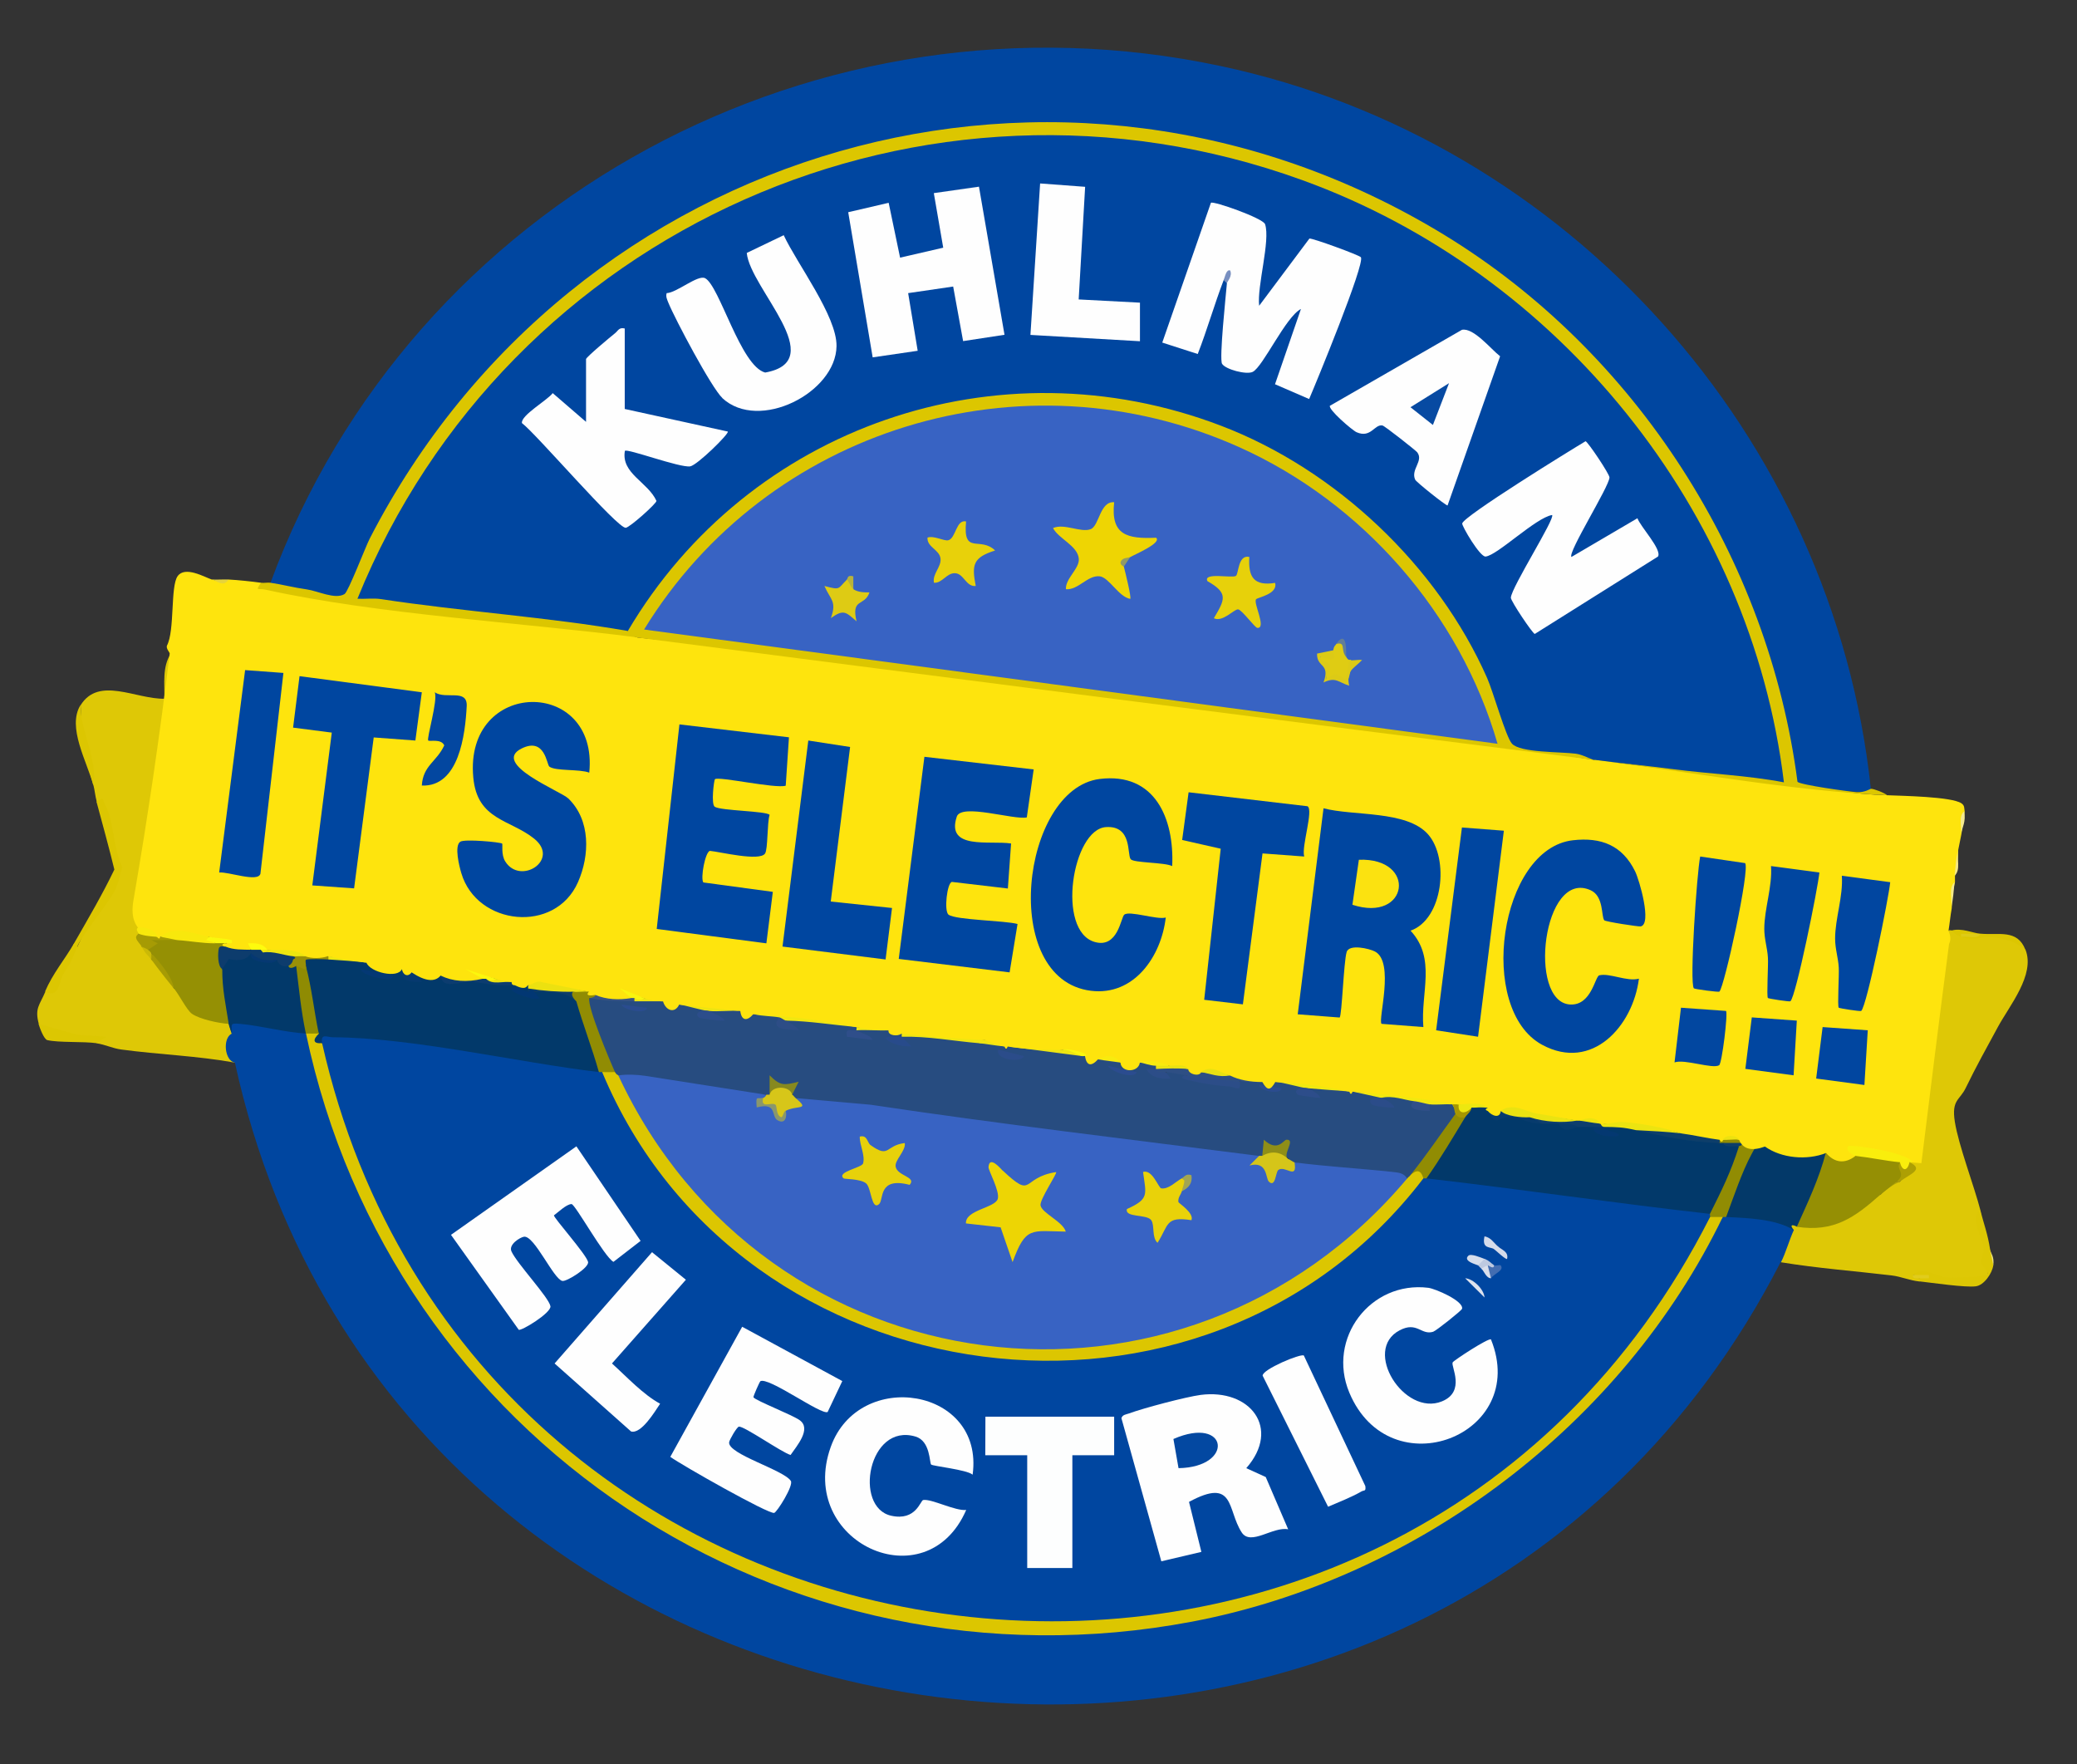 <svg xmlns="http://www.w3.org/2000/svg" id="Layer_1" viewBox="0 0 154.56 131.28"><rect x="0" y="0" width="154.56" height="131.28" fill="#333333" stroke="none"/><defs><style> .st0 { fill: #f8eb0e; } .st1 { fill: #0d3c6d; } .st2 { fill: #0c3c6f; } .st3 { fill: #f1e710; } .st4 { fill: #eed503; } .st5 { fill: #f8e80c; } .st6 { fill: #314f89; } .st7 { fill: #0e3e6d; } .st8 { fill: #ede27f; } .st9 { fill: #fee40d; } .st10 { fill: #f5ea8f; } .st11 { fill: #2e4f84; } .st12 { fill: #023773; } .st13 { fill: #d6dceb; } .st14 { fill: #eee511; } .st15 { fill: #e8d10a; } .st16 { fill: #284b8b; } .st17 { fill: #385483; } .st18 { fill: #d5c519; } .st19 { fill: #919b66; } .st20 { fill: #eae311; } .st21 { fill: #637e96; } .st22 { fill: #b8b33c; } .st23 { fill: #2d4d86; } .st24 { fill: #a69700; } .st25 { fill: #e7d10a; } .st26 { fill: #dde2ee; } .st27 { fill: #bec9e0; } .st28 { fill: #2b4c8a; } .st29 { fill: #0d3d69; } .st30 { fill: #3863c3; } .st31 { fill: #2b4c8f; } .st32 { fill: #0347a0; } .st33 { fill: #fbe210; } .st34 { fill: #2b4c89; } .st35 { fill: #f0e611; } .st36 { fill: #ddc704; } .st37 { fill: #033969; } .st38 { fill: #e6d43b; } .st39 { fill: #0146a0; } .st40 { fill: #d5dbea; } .st41 { fill: #8a976c; } .st42 { fill: #f9ee0c; } .st43 { fill: #dcc702; } .st44 { fill: #ede20f; } .st45 { fill: #918c03; } .st46 { fill: #958f04; } .st47 { fill: #053872; } .st48 { fill: #a69b04; } .st49 { fill: #788fc0; } .st50 { fill: #faf50d; } .st51 { fill: #dadfec; } .st52 { fill: #f3e80f; } .st53 { fill: #e9d209; } .st54 { fill: #cab906; } .st55 { fill: #decb14; } .st56 { fill: #436db1; } .st57 { fill: #043874; } .st58 { fill: #0046a0; } .st59 { fill: #02396a; } .st60 { fill: #f5ea8b; } .st61 { fill: #faf70d; } .st62 { fill: #ede710; } .st63 { fill: #ad9f04; } .st64 { fill: #0d3e6a; } .st65 { fill: #dcca16; } .st66 { fill: #fcf70c; } .st67 { fill: #0348a1; } .st68 { fill: #ede60f; } .st69 { fill: #dfcc13; } .st70 { fill: #ece410; } .st71 { fill: #e9e212; } .st72 { fill: #0247a0; } .st73 { fill: #fefb0d; } .st74 { fill: #274c80; } .st75 { fill: #959004; } .st76 { fill: #f4e882; } .st77 { fill: #faf80d; } .st78 { fill: #dcc601; } .st79 { fill: #b0a405; } .st80 { fill: #074aa2; } .st81 { fill: #999007; } .st82 { fill: #dec806; } .st83 { fill: #06396f; } .st84 { fill: #8f8e17; } .st85 { fill: #eee411; } .st86 { fill: #decb16; } .st87 { fill: #e0cc1d; } .st88 { fill: #f1e810; } .st89 { fill: #d7c619; } .st90 { fill: #043871; } .st91 { fill: #d7deec; } .st92 { fill: #fefefe; } .st93 { fill: #2d4d8a; } .st94 { fill: #87891f; } .st95 { fill: #dcc600; } .st96 { fill: #2c4d88; } .st97 { fill: #2c4d8b; } .st98 { fill: #fdfefe; } .st99 { fill: #ece110; } .st100 { fill: #8f8b03; } .st101 { fill: #073b6d; } .st102 { fill: #edd504; } .st103 { fill: #2f4e8a; } .st104 { fill: #a2a553; } .st105 { fill: #2a4c8f; } </style></defs><g><g><path class="st82" d="M10.3,68.99c.4.13.4.29,0,.48.42.38.5.7.24.96.37.25.61.57.72.96.71.54,1.27,1.26,1.68,2.16l.61.03c.65,1.49,1.58,1.93,3.11,2.09l.36.52c.14.19.22.43.24.72.11.64.1,1.5.24,2.16-2.81-.51-5.66-.6-8.48-.98-.62-.08-1.21-.37-1.82-.46l-.22-.28c-1.7.12-3.06-.26-4.09-1.15-.32-1.18.05-1.4.48-2.4.86-.8,1.57-1.88,2.15-3.24l.24-.12c.68-1.48,1.52-2.94,2.5-4.39,1-1.72-.19-4.8-1.06-6.39-.12-.44-.15-.86-.24-1.2-.61-2.03-.93-4.03-.96-5.99,1.35-2.17,4.11-.44,6.23-.48.03-1.11-.17-2.38.48-3.35.02.11.27.27.25.81-.19,6.16-2.21,13.3-2.65,19.55Z"></path><path class="st78" d="M7.19,59.65c.6-.41.38-.24.63.22.66,1.18.6,3.35,1.29,4.66-.19.51-.29,1.19-.53,1.67-.54,1.09-2.43,3.28-2.83,4.23-.33.32-.45.18-.24-.24,1.03-1.8,2.1-3.61,3-5.49-.41-1.69-.88-3.37-1.33-5.05Z"></path><path class="st43" d="M2.88,76.18l2.85.81,2.18.15-.72.48c-1-.14-2.81-.03-3.67-.23-.25-.06-.57-.92-.65-1.2Z"></path><path class="st78" d="M6.95,58.45c-.47-1.78-1.98-4.34-.96-5.99.02,2.04,1.29,4.02.96,5.99Z"></path><path class="st78" d="M5.75,70.43c-.41.99-.33.93-1,1.99-.42.68-.3,1.88-1.4,1.36.59-1.37,1.45-2.36,2.16-3.59l.24.24Z"></path><path class="st75" d="M13.18,69.95c.07-.24.2-.35.41-.32.88.12,1.65.29,2.46.56.22-.28.48-.26.72,0-.03.02.03.22,0,.24-.61.2-.42.98-.24,1.68.69.82,1.07,3.16.48,4.07-.74-.04-2.16-.35-2.73-.75-.38-.27-.93-1.39-1.34-1.89-.56-.88-1.12-1.76-1.68-2.64-.22.06-.3-.02-.24-.24-.54-1.09,1.24-.95,2.16-.72Z"></path><path class="st48" d="M11.74,69.71c.08,0,.16,0,.24,0,.38.03.99-.16,1.2.24-.63-.04-1.28.02-1.92,0l.48.24-.72.48c-.15.08-.31,0-.48-.24-.12-.22-.35-.38-.41-.64-.04-.17.17-.29.17-.32.32-.39,1.05-.03,1.44.24Z"></path><path class="st48" d="M12.94,73.55c-.6-.73-1.12-1.39-1.68-2.16-.18-.28-.18-.44,0-.48.6.65,1.58,1.81,1.68,2.64Z"></path><path class="st54" d="M11.02,70.67c.08.06.17.16.24.24v.48c-.27-.37-.37-.3-.72-.96.15.09.35.14.48.24Z"></path></g><g><path class="st58" d="M22.76,76.9l.74,1.13c8.81,38.86,55.35,56.1,87.53,32.42,7.51-5.52,11.56-11.14,16.24-19.01.23-.38.53-.67.92-.88.04-.22.13-.21.24,0,.74-.86,3.96-.22,4.91.35l.12.61c.56.54-.16,2.47-.96,2.4-25.96,50.6-102.85,40.65-115.02-14.85-.77-.14-.93-1.81-.24-2.16-.25-.7-.16-1.1.28-1.21l4.82.7.41.51Z"></path><path class="st59" d="M110.71,82.41s-.03.18,0,.24c.55.29,1.18.41,1.9.34l2.18.62c.17-.33.91-.26,1.2,0,.43.2.91.28,1.44.24.32-.35.81-.26,1.2,0,.44.33.68.33.72,0,.65-.22,2.07-.37,2.4.24,2.1.24,4.18.56,6.23.96.05-.16.13-.15.24,0,.41.08.81.16,1.2.24.27.88.06,1.88-.63,2.98-.29,1.06-.8,1.74-1.53,2.05-7.02-.02-14.24-1.06-21.09-2.64.24-1.7,1.52-3.54,2.88-4.55-.51-.54-.12-.69.48-.72.32-.26.83-.13,1.2,0Z"></path><path class="st37" d="M131.32,85.28c1.51.19,3.04.29,4.55.48.4,1.65-.82,4.48-2.16,5.51-.04.09-.2.16-.24.24-1.38-.82-3.42-.88-5.03-.96-.65-.6,1.44-5.19,1.7-5.3.39-.06.78-.05,1.17.03Z"></path><path class="st45" d="M129.4,84.8c.6.07,1.44.42,1.92.48-.67-.08-.7.08-.97.58-.73,1.35-1.35,3.22-1.9,4.69-.08,0-.16,0-.24,0-.3.47-.66.47-.96,0-.21-.07-.2-.15,0-.24.9-1.8,1.54-3.08,2.16-5.03-.35-.08-.75-.16-1.2-.24-.08,0-.16,0-.24,0-.21-.07-.21-.15,0-.24.08,0,.16,0,.24,0,.38-.18.83-.21,1.2,0Z"></path><path class="st95" d="M23.72,76.9c.07.33.2.56.24.72l.78,1.23c11.45,47.99,78.53,56.44,101.44,12.7l1.06-1c.32,0,.64,0,.96,0-7.44,15.39-22.67,26.92-39.49,30.11-30.48,5.77-59.58-13.55-65.94-43.76.3-.65.66-.65.96,0Z"></path><path class="st59" d="M18.69,70.91c.49.47,1.25.63,1.92.48.39-.04.8.03,1.2,0-.02.18.23.4.24.48.78,1.2,1.22,3.66.72,5.03-1.48-.07-3.34-.58-4.92-.72-.79-.07-.6.05-.59.72-.02-.12-.18-.36-.24-.72-.22-1.42-.49-2.6-.48-4.07,0-.48,0-.96,0-1.44.69.43,1.46.15,2.15.24Z"></path><g><path class="st74" d="M47.21,74.5c.7-.15,1.42-.15,2.16,0,.38.07.72.17,1.2.24.69-.11,1.72-.03,2.16.48q-.11.42,0,0c.72-.15,1.52-.15,2.4,0,.25.05.62.16.96.24.7-.01,1.33.07,1.92.24.09.42.46.82.48.24,1.7-.22,3.46-.06,5.27.48.21.08.21.16,0,.24-.4.22-.73.62-.01.29.04-.02.03-.14.01-.29.77-.14,1.57-.14,2.4,0,.27.06.33.28.96.24.21.07.21.15,0,.24.09.64-.95.11-.85.12.23.02,1.64.55,1.57.59-.08.05-1.21-.38-.72-.72,1.86-.25,3.96-.02,5.75.48.64-.18,1.3.04,1.92.24.08,0,.16,0,.24,0,1.86.09,3.7.33,5.51.72.06-.21.14-.2.24,0,.32.07.56.16.96.24.3-.54,1.44-.27,1.68.24.71.09,1.12-.03,1.44,0,.14-.45,1.03-.18,1.2.24.21.07.21.15,0,.24-.04.38-.42.34-.43.05.31.3.91.69,1.15.19.4-.18,1.28-.2,1.44.24.99.51,2.9.75,4.07.48.42-.22,1.2-.13,1.68,0,.31.03.64-.03.96,0,.75-.16,1.95-.1,2.4.48q-.14.41,0,0c1.02-.21,2.12-.11,3.12.24.08,0,.16,0,.24,0,.87.02,1.59.18,2.16.48q-.09.45,0,0c.4-.44,2.09-.26,2.4.24.17.38.58.57,1.2.24.24-.53,1.21-.26,1.68,0,.58.17.82.36.24.72-.42,1.71-1.73,3.81-3.35,4.55.31.35.17.48-.24.24-2.58-.04-5.93-.13-8.39-1.2-.34.41-.62.27-.48-.24-.59-.68-1.23-.76-1.92-.24-.06.21-.14.2-.24,0l-2.11.05c-10.94-1.38-21.53-2.65-31.77-3.83-.1-.27-.31-.45-.63-.54-.32.35-.47.19-.24-.24-.52-.71-1.12-.52-1.68,0-.06.21-.14.2-.24,0-3.07.04-6.14-.28-9.2-.95-.81.08-1.42-.08-1.82-.48-.36.34-.49.2-.24-.24-.33-.06-.47-.13-.68-.36-.25-.27-1.66-4.33-1.69-4.8l.45-.35c1.08-.09,2.28.03,3.35.24Z"></path><g><g><path class="st52" d="M108.55,82.17c-.07.46-.26.43-.48,0-.55-.03-1.13.05-1.68,0-.23.39-1.07.21-1.2-.24-.65-.07-1.55-.45-2.4-.24l-2.16-.48c2.45.2,5.75-.22,7.91.96Z"></path><path class="st3" d="M63.74,76.42c-1.76-.16-3.5-.45-5.27-.48-.21.45-.58.23-.48-.24-.64-.11-1.13-.07-1.92-.24,1.2-.05,2.94-.01,4.1.14.83.11,3.04.41,3.57.81Z"></path><path class="st11" d="M88.42,79.53c.12.01.59.18.96.24.7-.02,1.42.06,2.16.24.77.16,1.43.33,2.24.28l.16.19c-.55-.05-1.13.05-1.68,0-1.21.29-2.89,0-4.07-.48-.5-.09-.92-.17-1.44-.24-.02.47-1.04.26-.72-.24.68-.22,1.67-.24,2.4,0Z"></path><path class="st35" d="M73.33,77.38c.1.15-.06.23-.48.24-1.92-.16-3.81-.53-5.75-.48v-.24c1.89-.11,4.27.16,6.23.48Z"></path><path class="st88" d="M100.4,81.21c-1.03-.07-2.09-.16-3.12-.24-.52-.04-1.68-.42-2.4-.48.96-.73,2.16.04,3.06.17.75.12,1.78-.15,2.45.54Z"></path><path class="st14" d="M79.08,78.1c.49-.14,1.3,0,1.44.48l-5.51-.72c1.34.11,2.7.13,4.07.24Z"></path><path class="st85" d="M55.11,75.22c-.78-.05-1.62.07-2.4,0-.53-.05-1.6-.39-2.16-.48.76-.6,1.93.06,2.78.22.61.11,1.12.13,1.77.26Z"></path><path class="st0" d="M86.98,79.3c-.29.16-.69.19-.96,0-.53-.02-.89-.21-1.2-.24l-.36-.72c.75.39,2.02.19,2.51.96Z"></path><path class="st0" d="M81.71,78.82c.21-1.3,1.18-.35,2.04-.24l-.36.48c-.5-.07-1.23-.15-1.68-.24Z"></path><path class="st17" d="M44.33,74.02c.88.09,1.75.16,2.64.24.08-.21.16-.21.24,0,.21.07.21.15,0,.24-1.14-.01-2.23-.02-3.35-.24.07-.3.24-.26.48-.24Z"></path><path class="st61" d="M79.08,78.1s.16-.22.52-.2c.62.04,2.46.69,1.16.68-.08-.02-.17.02-.24,0-.4-.12-.91-.49-1.44-.48Z"></path><path class="st35" d="M66.14,76.66c-.79.04-1.61-.05-2.4,0-.04-.02.04-.21,0-.24.96.09,1.41.02,2.4.24Z"></path><path class="st14" d="M74.76,77.86c-.69-.05-1.4-.2-1.92-.24l.48-.24c.46.08,1.08.16,1.44.48Z"></path><path class="st85" d="M47.93,74.26c.67.05.93.15,1.44.24-.72,0-1.44,0-2.16,0v-.24c.24.02.48-.02.72,0Z"></path><path class="st34" d="M102.8,81.69c.18.04.92.45.96.72-.33.03-1.52-.08-1.68-.24-.41-.43.36-.56.72-.48Z"></path><path class="st93" d="M97.29,80.97c.18.04.92.45.96.72-.27,0-1.61-.18-1.68-.24-.43-.41.35-.56.72-.48Z"></path><path class="st6" d="M106.39,82.17v.48c-.33-.02-1.87.04-1.2-.72.48.05.97.22,1.2.24Z"></path><path class="st23" d="M58.47,75.94c.09.03.96.53.96.72-.56-.08-2.25.06-1.44-.96.14.02.32.18.48.24Z"></path></g><g><path class="st45" d="M109.03,83.13c-.93,1.54-1.84,3.08-2.88,4.55-.08.21-.16.21-.24,0-.34-.03-.66-.03-.96-.24,1.19-1.47,2.23-3.03,3.35-4.55.34-.35.57-.17.72.24Z"></path><path class="st84" d="M95.85,86.24c-.64-.08-1.28-.16-1.92-.24l.12-1.2c1.02.96,1.47.02,1.68,0,.73-.03-.33,1.11.12,1.43Z"></path><path class="st94" d="M57.27,81.45v-1.44c.81.81,1.08.74,2.16.48l-.48.96c-.63-.25-1.07.09-1.68,0Z"></path><path class="st96" d="M92.26,80.49c.11.8-.29.4-.72.36-1.03-.08-1.93-.2-2.92-.44-.15-.04-1.04-.17-.43-.4,1.42.25,2.65.34,4.07.48Z"></path><path class="st16" d="M67.1,77.14l.72.72c-.66.01-1.43-.11-1.92-.6.25-.24.84-.11,1.2-.12Z"></path><path class="st31" d="M84.59,79.78c-.23.56-1.95-.06-2.15-.48l2.15.48Z"></path><path class="st28" d="M76.2,78.58c-.16.52-2.17.29-1.91-.48l1.91.48Z"></path><path class="st97" d="M52.72,75.22c.12.03,1.18.49,1.2.72-.31.03-1.82-.15-1.92-.24-.42-.4.35-.57.72-.48Z"></path><path class="st96" d="M86.03,79.53c.08.36.47.21.72.24l.36.48c-.65.04-1.5-.04-1.8-.72.24-.01.48,0,.72,0Z"></path><path class="st103" d="M63.74,76.66c.44.27,1.05.35,1.2.72l-1.92-.24c-.12-.7.24-.44.72-.48Z"></path><path class="st105" d="M48.16,74.99c-.09.51-1.81.16-1.91-.24l1.91.24Z"></path><path class="st31" d="M95.37,80.97c-.05.52-1.66.2-1.67-.24l1.67.24Z"></path></g></g></g><g><path class="st59" d="M24.44,71.39c.93-.09,1.89-.01,2.88.24.65.09,1.89.34,2.64.48.51.63.75.71.72.24.79-.2,1.56.16,2.16.24l.58.34c1.66-.02,3.31.11,4.93.37.32-.01.64.01.96,0,.21.07.21.15,0,.24.21.07.21.15,0,.24-.47.24.29.4.48,0,.87-.21,2.68-.24,3.12.72,1.05,1.29,2.01,3.62,1.68,5.27-.29.21-.61.33-.96.36-6.64-1.26-13.19-2.1-19.64-2.52-.7.08-.75-.25-.24-.72-1.03-1.11-1.24-3.57-.96-5.03-1.35-.55,1.04-.84,1.68-.48Z"></path><g><g><path class="st2" d="M35.94,72.83c.08-.17.16-.17.24,0l1.92.24c.09.06.16.16.24.24-1.68.06-1.82-.11-3.23-.26-.7-.08-2.29.66-2.28-.46,1.04.14,2.07.17,3.12.24Z"></path><path class="st81" d="M22.76,71.15c.55.04,1.12-.04,1.68,0,.21.07.21.15,0,.24-.32-.02-1.56-.06-1.67.02-.08.06.02.36-.01.46.2.99-.47.84-.72,0-.58.38-.81-.05-.24-.48v-.24c.2-.21.52-.21.96,0Z"></path><path class="st68" d="M27.32,71.63c-.78-.1-2.05-.19-2.88-.24v-.24c.86.06,2.13.22,2.88.48Z"></path><path class="st99" d="M36.9,72.83c.58.04.63-.1,1.2.24-.6-.08-1.5.24-1.92-.24.24.01.48-.02.72,0Z"></path><path class="st29" d="M42.65,73.79c.15.22.17.47.24.72-.96-.88-2-.62-3.12-.72-.16-.01-.32.01-.48,0v-.24c1.14-.11,2.24.12,3.35.24Z"></path></g><g><path class="st45" d="M43.85,73.79c.23.03.43.24.48.24-.04.12-.2.2-.48.24-.15.65,1.52,4.63,1.92,5.51-.32.67-.57.59-.96,0-.02.22-.11.21-.24,0-.5-1.78-1.17-3.49-1.68-5.27-.32-.32-.4-.56-.24-.72.38-.09.78-.09,1.2,0Z"></path><path class="st83" d="M30.67,72.35c.2.1.64.48.72.72-.77-.02-1.67,0-1.44-.96.29.05.46.11.72.24Z"></path><path class="st100" d="M22.76,71.87c.44,1.65.61,3.36.96,5.03-.32,0-.64.01-.96,0-.37-1.77-.5-3.26-.72-5.03l.6.23c.13,0,.09-.16.12-.23Z"></path><path class="st12" d="M39.3,73.79c.12-.22.31-.17.48,0l.36.48c-.37.23-2.36-.48-2.04-.72.43-.16.92.22,1.2.24Z"></path><path class="st57" d="M29.23,72.59c.04.45-.78.23-1.02.18-.33-.07-1.28-.28-1.37-.66l2.39.48Z"></path></g></g></g><path class="st47" d="M20.61,71.39s-.04.24-.59.25c-.4,0-1.57-.16-1.33-.73.64.09,1.28.38,1.92.48Z"></path><g><path class="st30" d="M57.03,81.45c.33.38.19.52-.24.24-.25.4,0,.61.73.64.23.78.7,1.53.95.32-.18-.56.56-.91.88-.49.04.06-.42.07-.16-.46l5.61.5c9.59,1.44,19.25,2.57,28.9,3.81.5.82.99,1.01,1.47.56.48.15.87.12,1.16-.08,2.42.31,4.89.45,7.31.71.42.05.82.07,1.07.48-.02.22-.06.43-.12.63-.4,1.27-3.74,4-4.99,4.99-15.43,12.19-38.38,9.26-50.13-6.54-.95-1.28-3.46-4.77-3.51-6.1,0-.21.02-.43.05-.64.58-.1,1.43-.06,2.01.03,2.99.46,6.01.95,9.01,1.41Z"></path><g><path class="st78" d="M45.77,79.77c.09.2.23.22.24.24,10.93,23.49,42.01,27.53,58.71,7.67.07-.09.17-.15.24-.24.46-.44.78-.4.96.24,0,.21-.03.42-.08.62-.33,1.31-3.75,4.33-4.99,5.36-15.72,13.11-40.79,9.83-52.66-6.83-.94-1.31-3.48-5.09-3.46-6.44,0-.21.04-.41.08-.62.32.01.64,0,.96,0Z"></path><path class="st18" d="M95.85,86.24c.14.02.34.22.48.24.24,1.39-.72.18-1.21.58-.2.17-.2,1.34-.7.86-.25-.24-.08-1.56-1.44-1.2l.72-.72c.08.01.16-.01.24,0,.69-.39,1.35-.31,1.92.24Z"></path><path class="st89" d="M58.95,81.45c.06.02.16.17.24.24,1.14.95.15.52-.72.96-.2,1.11-.72.58-.91-.29-1.06-.11-1.31-.33-.77-.67.11-.03.2-.13.24-.24.08.01.16-.01.24,0,.19-.73,1.53-.65,1.68,0Z"></path><path class="st102" d="M74.62,87.1c2.34,2.19,1.31.52,3.97.11.11.08-1.24,2.06-1.16,2.48.11.58,1.67,1.21,1.88,1.95-2.58-.04-2.98-.41-3.96,2.27l-.89-2.59-2.58-.29c-.06-1.01,2.18-1.15,2.37-1.83.16-.58-.7-2.1-.69-2.36.06-.9.9.11,1.05.26Z"></path><path class="st53" d="M87.94,88.64c-.04.22-.3.45-.25.8.01.08,1.19.81.97,1.35-1.95-.31-1.68.36-2.52,1.68-.45-.39-.2-1.29-.47-1.68-.33-.47-1.99-.17-1.81-.83,1.69-.76,1.42-1.08,1.2-2.76.69-.22,1.15,1.18,1.35,1.22.55.09,1.09-.51,1.53-.74.76-.28.44.55,0,.96Z"></path><path class="st25" d="M64.78,85.2c1.43,1.03,1.09.02,2.55-.15.09.58-.77,1.27-.68,1.76.13.7,1.58.75,1.04,1.35-2.38-.62-1.9,1.12-2.28,1.44-.57.48-.56-1.22-.96-1.55-.42-.35-1.61-.31-1.67-.37-.57-.49,1.37-.79,1.45-1.12.16-.63-.27-1.36-.25-1.99.57-.15.55.45.8.63Z"></path><path class="st41" d="M56.79,81.69c-.21.85.64.27.92.51.12.1.03.75.4.92.15.07.16-.38.36-.48.1.4,0,1.05-.6.72-.52-.28.01-1.37-1.56-.96-.08-.97.03-.59.48-.72Z"></path><path class="st104" d="M87.94,87.68c.19-.1.3-.39.72-.24.1.59-.2.95-.72,1.2.05-.27.2-.53.19-.81l-.19-.15Z"></path></g></g><g><path class="st58" d="M44.57,79.77c.08,0,.16,0,.24,0,10.27,24.62,44.88,29.18,61.11,7.91.08,0,.16,0,.24,0,7.04.81,14.05,1.85,21.09,2.64-.03.06.03.18,0,.24-23.25,45.89-91.9,37.44-103.28-12.94-.12-.77.36-.44.81-.44,5.89.02,13.73,1.87,19.8,2.59Z"></path><g><path class="st92" d="M56.57,102.79c-.05.04-.54,1.13-.5,1.18.19.26,2.91,1.31,3.45,1.71.88.65-.24,1.92-.69,2.58-.69-.21-3.43-2.14-3.84-2.11-.15.01-.71.98-.73,1.16-.13.88,4.07,2.06,4.59,2.88.22.34-1.03,2.33-1.24,2.38-.43.1-6.87-3.55-7.73-4.17l5.35-9.68,7.45,4.04-1.09,2.3c-.45.27-4.46-2.68-5.02-2.28Z"></path><path class="st92" d="M42.89,85.29l4.78,7.04-2.02,1.56c-.68-.37-2.85-4.3-3.12-4.3-.38.01-.98.6-1.31.84,0,.21,2.39,2.88,2.54,3.46.11.42-1.59,1.48-1.91,1.42-.66-.13-2.09-3.41-2.86-3.29-.3.05-1.16.58-.93,1.09.41.91,2.79,3.43,2.9,4.08.08.49-2.18,1.87-2.36,1.75l-5.04-7.06,9.34-6.59Z"></path><path class="st92" d="M72.37,109.72c-.43-.37-2.97-.63-3.08-.75-.13-.13-.05-1.75-1.16-2.08-3.52-1.05-4.63,5.27-1.81,5.89,1.85.41,2.17-1.14,2.38-1.17.63-.1,2.38.83,3.2.74-2.97,6.84-12.62,2.39-10.08-4.69,2.1-5.87,11.43-4.41,10.56,2.05Z"></path><path class="st92" d="M108.1,101.37c.08-.15,2.67-1.84,2.85-1.71,2.89,7.14-7.52,11.16-10.54,3.96-1.69-4.04,1.58-8.33,5.88-7.8.53.07,2.64.98,2.51,1.56-.03.13-1.93,1.64-2.15,1.71-.9.28-1.19-.79-2.49-.11-2.81,1.47.34,6.43,3.14,5.29,1.8-.73.65-2.63.8-2.89Z"></path><polygon class="st98" points="82.91 105.41 82.91 108.28 79.8 108.28 79.8 116.67 76.44 116.67 76.44 108.28 73.32 108.28 73.33 105.41 82.91 105.41"></polygon><path class="st92" d="M49.12,104.45c-.39.58-1.4,2.27-2.16,2.06l-5.69-5.06,7.25-8.28,2.52,2.05-5.5,6.23c1.12,1.01,2.3,2.3,3.59,3Z"></path><path class="st92" d="M97.03,100.87l4.57,9.7c.06.44-.09.28-.3.41-.73.42-1.68.79-2.47,1.13l-4.87-9.75c-.04-.46,2.83-1.67,3.07-1.5Z"></path><path class="st26" d="M110.47,96.54l-1.44-1.43c.6.03,1.41.83,1.44,1.43Z"></path><path class="st91" d="M110.47,93.67c.46.24-.11.52-.48.48-.04-.04-1.17-.3-.72-.72.2-.18.92.14,1.2.24Z"></path><path class="st13" d="M111.43,92.71c.32.34.18.46-.24.24-.27-.21-.94.02-.72-.96.47.09.67.45.96.72Z"></path><path class="st27" d="M111.19,94.15c.21.64-.22.56-.48,0,.09.63.03.66-.48.24-.09-.07-.16-.17-.24-.24l.48-.48c.35.12.48.32.72.48Z"></path><path class="st56" d="M111.19,94.15c.08.05.43-.06.48,0,.31.38-.51.62-.72.96-.28-.27-.61-.76-.24-.96.07,0,.45.34.48,0Z"></path><path class="st40" d="M111.43,92.71c.31.29.85.41.72.96-.07.09-.8-.59-.96-.72l.24-.24Z"></path><path class="st51" d="M110.95,95.11c-.36,0-.53-.57-.72-.72.15-.05.35-.23.48-.24l.24.96Z"></path><g><path class="st92" d="M92.74,109.24l1.45.66,1.67,3.89c-1.13-.23-2.79,1.26-3.46.23-1.1-1.69-.48-4.13-3.92-2.27l.92,3.72-2.98.7-2.97-10.65c.09-.27.34-.27.56-.35,1.08-.4,4.22-1.23,5.33-1.38,3.69-.48,6,2.48,3.41,5.44Z"></path><path class="st67" d="M87.7,109.24l-.38-2.17c4.08-1.78,4.58,2.1.38,2.17Z"></path></g></g></g></g></g><g><path class="st78" d="M147.37,69.47q-.4.18,0,0c1.37.13,2.75-.36,3.35,1.2l-3.01-.7c-.7-.04-1.38.01-2.08-.08-.46-.06-.89-.12-.42-.65.76-.22,1.62.19,2.16.24Z"></path><path class="st8" d="M148.33,94.15c-.39-.2-.23-.81-.24-1.2.05.34.33.52.24,1.2Z"></path><path class="st79" d="M141.14,87.92h.24c-.45.36-.81.87-1.44.96.33-.3.51-1,1.2-.96Z"></path><path class="st86" d="M147.37,69.47c-.13.45-.96.17-1.44.24v-.23s1.44,0,1.44,0Z"></path><g><path class="st82" d="M145.21,69.23c.61.67,1.57.69,2.53.5,1.18-.03,2.18.29,2.99.94.73,1.86-1.2,4.16-2.05,5.73s-1.64,2.98-2.4,4.55c-.45.93-1.07.87-.81,2.52.28,1.77,1.45,4.81,1.91,6.61.24,1.67.42,3.29.54,4.84-.44.73-3.96.61-4.49-.16l-1.08.11.48.24c.21.07.21.15,0,.24-.74-.08-1.38-.37-2.06-.45-2.76-.33-5.5-.53-8.24-.98.35-.68.63-1.69.96-2.4-.31-.35-.18-.46.24-.24l.5-.42c2.01.27,3.68-.75,5.1-2.06l.63.08c.44-.42.92-.74,1.44-.96.29-.5.52-.98.72-1.44.07-.11.15-.1.24,0l.22-.14c.71-5.39,1.15-10.86,2-16.23.06-.41.41-.77.43-.89h.24Z"></path><path class="st36" d="M148.09,92.95l.24,1.2c-.08.59-.69,1.49-1.31,1.56-.78.1-3.22-.26-4.2-.37v-.24c.18-.05.02-.13-.48-.24.73-.67,1.72.1,2.51.19.4.04,2.86-.04,3-.19.21-.23-.38-.66-.42-.87-.06-.3.22-.72.18-1.14-.05-.56-1.07-2.34-.24-2.78.26,1,.55,1.76.72,2.87Z"></path><path class="st46" d="M138.03,86c.84-.52,2.59-.11,3.35.48.83.44.58,1.08-.24,1.44l-1.2.96c-1.93,1.71-3.46,2.82-6.23,2.4.81-1.8,1.66-3.59,2.16-5.51.73.09,1.43.16,2.16.24Z"></path><path class="st101" d="M111.67,82.65c.6.11,1.59.41,2.16.48.52.06.84.22.96.48-1.23,0-1.53-.47-2.27-.5-1.17-.06-1.12.85-1.8-.46.3.04.68-.05.96,0Z"></path><path class="st7" d="M117.42,83.37c.61-.1,1.17-.02,1.68.24.08,0,.16,0,.24,0v.24c-.19.42-.45.36-.72,0-.4,0-.8-.01-1.2,0-.54.07-1.02-.01-1.44-.24-.48-.03-.72,0-1.2,0l-.96-.48c1.11.13,2.42.13,3.59.24Z"></path><path class="st63" d="M142.1,86.48c1.15.55-.02.89-.72,1.44h-.24c.77-.63-.1-.86.24-1.44.2.02.53.03.72,0Z"></path><path class="st87" d="M142.34,94.87h1.2s0,.24,0,.24c-.23-.01-.48.03-.72,0s-.49.09-.48-.24Z"></path><path class="st24" d="M108.55,82.17c.5.28.44.19.96.24-.04.32-.35.51-.48.72-.34.04-.5.06-.72-.24-.08-.11-.08-.55-.24-.72.16,0,.32,0,.48,0Z"></path><path class="st90" d="M119.33,83.85c.19.33.6.3.89.42,1.11.47-1.99.41-1.61-.42.24,0,.48,0,.72,0Z"></path><path class="st101" d="M117.42,83.85c-.28,0-.94.62-1.44-.24.49.03.99-.07,1.44.24Z"></path><path class="st64" d="M128.2,85.04c.48,0,.96,0,1.44,0,.05.23-.23.22-.24.24-.38-.01-.99.15-1.2-.24Z"></path><g><path class="st9" d="M15.82,43.12c.43.17.83.17,1.2,0,.73.04,1.67.14,2.4.24-.07.3.28.42,1.04.36l4.06.81c6.46.76,12.96,1.51,19.52,2.25,1.18.07,2.32.29,3.42.66,23.8,2.33,47.54,5.39,71.17,9.1.61-.34,1.17-.27,1.68.21l11.76,1.49.88-.22c2.43.69,4.92,1.07,7.49,1.15,1.11.05,4.77.1,5.52.6.25.17.2.36.24.6l-.24,1.68c-.08.41-.16.78-.24,1.2.01.66-.07,1.3-.24,1.92-.01.16.01.32,0,.48-.17.62-.25,1.25-.24,1.92-.11.61-.15,1.13-.24,1.68.16.39.18.72.04.98-.71,5.44-1.39,10.88-2.06,16.32l-.62-.05c-.46-.18-4.11-.97-4.25-.8-.06.07-.07.19-.06.33-.77.58-1.53.5-2.16-.24-1.42.56-3.31.4-4.55-.48-.98.36-1.62.2-1.92-.48-.37-.21-.82-.17-1.2,0-.06.16-.14.15-.24,0-.91.09-2.14.02-2.88-.48-1.92-.37-3.84-.61-5.75-.72-.08.16-.16.16-.24,0-.51-.26-1.07-.34-1.68-.24-1.94-.29-3.86-.53-5.75-.72-.07.57-.64.37-.96,0-.21-.08-.21-.16,0-.24l-2.16-.24c-2.62-.45-5.25-.77-7.91-.96-.08.21-.16.21-.24,0-1.82-.41-3.66-.65-5.51-.72-.36.64-.59.66-.96,0-.94,0-1.74-.16-2.4-.48-.72-.19-1.44-.27-2.16-.24-.15.33-.93.15-.96-.24-.48-.12-.96-.2-1.44-.24-.79-.38-1.51-.46-2.16-.24-.1.73-1.37.77-1.44,0-.48-.65-1.1-.56-1.68-.24-.49.54-.84.48-.96-.24.53-.18-1.42-.66-1.68-.48-1.35.04-2.71-.04-4.07-.24-.08.21-.16.21-.24,0-.53-.11-1.01-.27-1.44-.48-2.08-.1-4.16-.26-6.23-.48-.25.22-1.02.16-.96-.24-.84-.01-1.64-.09-2.4-.24-2.52-.52-5.07-.84-7.67-.96-.47.54-.87.47-.96-.24-1.53-.15-3.04-.31-4.55-.48-.32.68-.99.46-1.2-.24-.51,0-.99-.09-1.44-.24-.44-.16-.76-.16-.96,0-.88.14-1.81.11-2.64-.24-.54.09-.7.01-.48-.24-1.54-.26-3.06-.42-4.55-.48-.18.35-.62.16-.96,0-.16,0-.24-.08-.24-.24-.44-.04-.84-.12-1.2-.24-.42-.13-.74-.13-.96,0-1.18.27-2.22.2-3.12-.24-.43.51-1.15.43-2.16-.24-.28.39-.65.19-.72-.24-.32.73-2.38.23-2.64-.48-.99-.13-1.95-.29-2.88-.48-.49.17-1.2.19-1.68,0l-2.88-.48c-.52-.3-.91-.3-1.2,0-.52.16-1.62.25-1.92-.24-.21-.08-.21-.16,0-.24.51,0,.11-.16-1.2-.48l-.25.2c-1.17-.34-2.28-.41-3.34-.2-.03.17-.12.16-.24,0-.57-.2-1.05-.44-1.44-.72-.47-.67-.42-1.4-.28-2.17,1.05-6.09,1.94-12.16,2.67-18.19-.02-.13-.27-.35-.21-.58.6-1.12.25-4.41.8-5.18s1.98.06,2.53.25Z"></path><g><path class="st10" d="M145.93,62.05c.06-.52-.21-1.34.24-1.68.13.79-.13,1.13-.24,1.68Z"></path><g><path class="st60" d="M145.21,67.56c.08-.6-.24-1.5.24-1.92-.07.78-.11,1.19-.24,1.92Z"></path><path class="st76" d="M145.45,65.16c.07-.77.11-1.17.24-1.92-.08.6.24,1.5-.24,1.92Z"></path><path class="st38" d="M17.01,43.12c-.37.6-.89.1-1.2,0,.4.02.8-.02,1.2,0Z"></path><path class="st58" d="M76.92,57.26l-.51,3.56c-.95.21-4.87-1.07-5.21-.06-.83,2.5,2.45,1.76,4.04,2l-.24,3.35-4.16-.49c-.36.05-.61,2.18-.25,2.44.56.4,4.18.43,5.13.69l-.59,3.6-8.25-1,1.91-15.04,8.13.94Z"></path><path class="st58" d="M58.71,54.86l-.24,3.6c-.76.24-5.04-.72-5.27-.48-.07.08-.3,1.87-.01,2.05.48.3,3.83.31,4.08.6-.19.6-.12,2.56-.34,2.88-.41.6-3.35-.13-4.1-.2-.35.07-.72,2.04-.49,2.35l5.17.7-.48,3.83-8.16-1.07,1.69-15.22,8.15.96Z"></path><path class="st58" d="M43.85,57.49c-.7-.28-2.51-.1-2.97-.45-.2-.15-.32-2.21-2.06-1.35-2.3,1.14,2.9,3.17,3.47,3.72,1.67,1.61,1.6,4.24.72,6.23-1.7,3.86-7.52,3.24-8.68-.67-.15-.5-.54-2.03-.08-2.34.32-.22,3.01.03,3.12.14.05.05-.09.83.23,1.33,1.13,1.79,4.09-.12,2.16-1.69-1.79-1.45-4.25-1.37-4.54-4.56-.69-7.39,9.35-7.47,8.63-.36Z"></path><path class="st58" d="M87.22,64.44c-.54-.28-2.86-.23-3.08-.51-.28-.35.13-2.51-1.83-2.39-2.52.15-3.72,7.74-.84,8.55,1.72.49,1.94-1.82,2.19-2.03.38-.33,2.45.4,3.09.21-.33,2.88-2.35,5.85-5.57,5.45-6.84-.85-5.19-15.02.65-15.76,4.11-.51,5.56,2.94,5.4,6.47Z"></path><path class="st58" d="M119.38,68.47c-.23-.27-.02-1.78-1.01-2.23-3.56-1.62-4.71,8.3-1.54,8.5,1.6.1,1.86-2.09,2.18-2.17.78-.19,2.06.49,2.95.25-.44,3.52-3.48,6.93-7.2,4.92-4.89-2.64-3.18-14.6,2.29-15.22,2.1-.24,3.68.38,4.63,2.32.31.63,1.27,3.93.41,4.09-.15.03-2.63-.35-2.72-.46Z"></path><polygon class="st58" points="31.39 51.51 30.91 55.1 27.81 54.87 26.35 66.1 23.24 65.88 24.69 54.51 21.81 54.14 22.29 50.31 31.39 51.51"></polygon><path class="st58" d="M97.05,63.73l-3.1-.23-1.46,11.23-2.88-.34,1.23-11.24-2.87-.65.48-3.55,8.85,1.04c.46.28-.46,3-.25,3.72Z"></path><polygon class="st58" points="63.26 55.58 61.82 67.08 66.38 67.56 65.9 71.39 58.23 70.43 60.15 55.1 63.26 55.58"></polygon><path class="st58" d="M21.09,50.07l-1.71,14.94c-.18.67-2.38-.16-3.07-.09l1.93-15.06,2.85.21Z"></path><polygon class="st58" points="111.91 61.81 109.99 77.14 106.87 76.66 108.79 61.57 111.91 61.81"></polygon><path class="st39" d="M129.86,64.22c.39.41-1.55,9.24-1.91,9.56-.07.06-1.83-.18-1.9-.24-.34-.35.22-8.59.47-9.81l3.34.49Z"></path><path class="st39" d="M140.66,65.64c-.1,1.11-1.75,9.27-2.16,9.58-.07.05-1.61-.19-1.67-.24-.11-.1.04-2.49,0-3-.04-.73-.27-1.36-.27-2.15,0-1.49.61-3.14.5-4.67l3.6.48Z"></path><path class="st39" d="M135.39,64.92c-.1,1.11-1.75,9.27-2.16,9.58-.07.05-1.61-.19-1.67-.24-.11-.1.04-2.49,0-3-.04-.73-.27-1.36-.27-2.15,0-1.49.61-3.14.5-4.67l3.6.48Z"></path><path class="st72" d="M128.44,75.22c.16.16-.3,3.91-.51,4.04-.49.3-2.57-.48-3.32-.21l.48-4.07,3.35.24Z"></path><polygon class="st39" points="138.99 76.66 138.74 80.73 135.15 80.25 135.63 76.42 138.99 76.66"></polygon><polygon class="st39" points="133.71 75.94 133.47 80.01 129.88 79.53 130.36 75.7 133.71 75.94"></polygon><path class="st32" d="M31.39,58.45c.09-1.5,1.1-1.76,1.67-2.99-.23-.51-1.06-.27-1.19-.36-.15-.11.74-3.03.48-3.59.84.56,2.45-.3,2.38,1.04-.11,2.1-.57,6.01-3.34,5.9Z"></path><path class="st42" d="M142.34,86.48c-.08,0-.16-.01-.24,0-.17.69-.54.68-.72,0-1.09-.11-2.26-.36-3.35-.48-.17-.06-.79-.47-.48-.72.2-.15,4.41.46,4.79,1.2Z"></path><path class="st5" d="M15.58,69.71c-.04.06.12.22.48.48-1.08,0-1.9-.18-2.88-.24-.41-.09-.81-.17-1.2-.24.89-.91,2.52-.21,3.59,0Z"></path><path class="st1" d="M16.77,70.43c.63.26,1.26.22,1.92.24.11-.36.58-.33.72,0,.9.02,1.7.18,2.4.48.21.07.21.15,0,.24-.12.7-1.05.66-1.2,0-.6.16-1.53,0-1.92-.48-.31.49-.87.64-1.66.44l-.5.75c-.34-.2-.33-1.18-.25-1.52.07-.29.41-.11.48-.15Z"></path><path class="st64" d="M125.09,84.33c.93.12,1.93.36,2.88.48v.24c-2.25-.07-4.08-.47-6.23-.96,1.02-.22,2.14-.14,3.35.24Z"></path><path class="st20" d="M117.42,83.37c-1.13.2-2.46.12-3.59-.24-.61.04-1.78-.08-2.16-.48.99-.65,1.86.09,2.77.22,1.01.15,2.03.36,2.98.5Z"></path><path class="st70" d="M125.09,84.33c-1.05-.13-2.28-.18-3.35-.24-.96-.22-1.38-.23-2.4-.24-.21-.07-.21-.15,0-.24.48.04.93-.17,1.45-.13,1.26.1,3.14.42,4.3.85Z"></path><path class="st68" d="M19.89,70.67c.95.05,2.04-.14,2.88.48-.32-.02-.64.02-.96,0-.61-.04-1.49-.41-2.24-.28l-.16-.19c.07-.2.23-.2.48,0Z"></path><path class="st99" d="M43.85,73.79c-.39-.04-.81.04-1.2,0-1.08.02-2.2-.06-3.35-.24v-.24c.2,0,.67-.4,1.04-.23l3.51.71Z"></path><path class="st5" d="M11.74,69.71c-.5-.04-.97-.06-1.44-.24,0-.11-.26-.31,0-.48.57,0,1.18.16,1.44.72Z"></path><path class="st71" d="M91.54,80.01c-.8.19-1.53-.14-2.16-.24.76-.61,1.56.12,2.16.24Z"></path><path class="st66" d="M36.9,72.83c-.17.17-.41.17-.72,0-.08,0-.16,0-.24,0l-1.31-.72,2.27.72Z"></path><path class="st50" d="M47.93,74.26c-.18.21-.5.15-.72,0-.08,0-.16,0-.24,0l-.84-.72,1.79.72Z"></path><path class="st70" d="M119.1,83.61c-.61-.06-1.24-.2-1.68-.24.22.03,1.2-.52,1.68.24Z"></path><path class="st71" d="M86.98,79.3c.45.01,1.18-.17,1.44.24-.69-.07-1.68-.04-2.4,0v-.24c.32.01.64,0,.96,0Z"></path><path class="st77" d="M15.58,69.71c.52.1,1.14.1,1.68.24v.23c-.15.03-.4-.04-.48,0-.24,0-.48,0-.72,0l-.72-.24.24-.24Z"></path><path class="st62" d="M110.71,82.41c-.16-.08-.89.03-1.2,0-.42.51-1.06.5-.96-.24.68,0,1.68-.2,2.16.24Z"></path><path class="st73" d="M19.89,70.67c-.16,0-.32,0-.48,0-.24,0-.48,0-.72,0l-.24-.48c.51-.03,1.11-.02,1.44.48Z"></path><path class="st44" d="M129.4,84.8c-.39-.05-.81.05-1.2,0,.16-.38,1.04-.38,1.2,0Z"></path><g><path class="st58" d="M104.96,69.24c1.95,2.1.74,4.64.96,7.18l-3.11-.24c-.29-.28,1-4.6-.49-5.38-.41-.22-1.93-.58-2.11.04-.22.74-.35,4.7-.52,4.87l-3.12-.24,1.92-15.33c2.2.59,6.17.14,7.77,1.93s1.14,6.33-1.3,7.18Z"></path><path class="st33" d="M100.64,67.32l.48-3.35c4.37-.16,3.7,4.72-.48,3.35Z"></path></g></g></g></g></g><g><path class="st58" d="M139.22,58.69c.05.12.09.21.08.21-.55.15-5.73-.29-5.86-.55-2.42-15.96-11.08-30.52-24.64-39.46C78.84-.85,39.44,12.13,25.93,44.57c-.49.24-4.84-.67-5.71-.9-.05-.01-.08-.15-.09-.31C30.62,14.84,61-1.43,90.82,4.91c25.85,5.49,45.61,27.5,48.4,53.78Z"></path><path class="st95" d="M20.13,43.36c.72.1,1.79.37,2.73.5.79.11,2.08.77,2.78.34.28-.17,1.55-3.49,1.87-4.12C42.61,10.73,79,.1,107.48,17.48c14.28,8.72,24.12,24.07,26.28,40.69.2.23,3.81.73,4.41.77s1-.25,1.06-.25c.21,0,.99.29,1.2.48-7.27-.35-14.52-1.72-21.81-2.64.23-.09.45-.18.69-.23s.46-.1.67-.08c4.09.4,8.2.86,12.22,1.49.39.4.39.33.04-.16-4.26-28.65-29.94-49.28-58.95-46.82-20.12,1.71-38.23,14.56-45.89,33.33,6.24.57,12.47,1.38,18.69,2.45l.65.44c.49-.61,1.07-.21.72.48-8.77-1.13-19.23-1.69-27.72-3.56-.54-.12-.76.16-.32-.51.23.03.49-.03.72,0Z"></path><g><path class="st95" d="M118.62,56.54c-23.71-2.98-47.46-6.04-71.17-9.1-.17-.21-.46-.43-.72-.48-.02-.21-.02-.42,0-.62.26-2.08,5.8-7.58,7.65-9.13,20.46-17.09,51.13-6.95,58.55,17.86,1.85.28,3.7.59,5.56.93l.12.54Z"></path><path class="st30" d="M111.43,55.34l-63.5-8.5c9.16-14.95,28.13-20.8,44.26-13.58,9.19,4.11,16.45,12.39,19.25,22.08Z"></path><g><path class="st4" d="M83.63,42.16c.1.38.57,2.28.48,2.4-.85-.13-1.59-1.61-2.28-1.68-.91-.09-1.59,1.04-2.51.96-.05-.79,1.02-1.53.96-2.26-.08-.98-1.51-1.49-1.92-2.29.85-.37,2.07.37,2.81.08.63-.25.68-2.09,1.74-2-.27,2.44.96,2.74,3.12,2.64.46.39-1.65,1.27-1.92,1.44-.4.21-.56.45-.48.72Z"></path><path class="st25" d="M92.97,41.45c-.1,1.5.35,2.17,1.92,1.92.22.84-1.32,1.08-1.42,1.22-.22.29.8,2.16.1,2.13-.18,0-1.16-1.36-1.44-1.38-.29-.02-1.15.98-1.8.66.83-1.4,1.09-1.87-.48-2.76-.34-.68,1.84-.2,2.12-.39.21-.14.15-1.6.99-1.41Z"></path><path class="st15" d="M71.89,38.81c-.24,2.54,1.04,1.06,2.16,2.15-1.64.52-1.75,1.05-1.44,2.64-.73.08-.89-.94-1.55-.95-.62-.02-.95.76-1.56.71-.13-.66.55-1.16.49-1.79-.07-.68-1.02-.85-.97-1.57.46-.17,1.23.27,1.54.2.58-.14.58-1.58,1.34-1.4Z"></path><path class="st55" d="M63.5,43.84c.35.23.79.24,1.2.24-.35,1.06-1.38.39-.96,2.15-.8-.69-.95-.92-1.91-.24.46-1.27-.04-1.36-.48-2.39,1.23.33.97.21,1.68-.48.22-.17.38.07.48.72Z"></path><path class="st69" d="M99.45,47.91c.42-.37.66-.05.72.96.07.09.11.2.24.24.42-.23-.08,1.53-.13,1.61-.57-.33-1.09-.37-1.56-.09v-1.02c-.82-.48-.65-.88.49-1.22.07-.35.1-.28.24-.48Z"></path><path class="st65" d="M99.21,48.39c-.05.24.63,1-.96.48,0,.39.71.36.74.64.04.31-.36.66-.26,1.04.64-.56.74-.41,1.43,0l.24-1.44c.25.07.67-.05.96,0-.65.68-1.2.76-.96,1.91-.8-.25-1-.68-1.91-.24.53-1.46-.52-1.08-.48-2.15l1.2-.24Z"></path><path class="st21" d="M100.16,48.87c-.42-.53.01-1.13-.72-.96.67-.98.78.11.72.96Z"></path><path class="st22" d="M63.02,43.12c.08-.08.02-.37.48-.24v.96c-.18-.12-.3-.54-.48-.72Z"></path><path class="st19" d="M84.11,41.44l-.48.72s-.3-.14-.24-.34c.13-.37.56-.28.72-.38Z"></path></g></g><g><path class="st58" d="M46.73,46.95c-5.81-1.02-12.33-1.45-18.36-2.37-.58-.09-1.19,0-1.77-.03C37.74,17.07,68.81,3.2,96.93,13.41c19.07,6.92,33.37,24.56,35.82,44.8-2.73-.52-5.5-.62-8.25-.98-1.92-.25-3.95-.44-5.89-.7-.25-.03-.82-.38-1.34-.45-1.11-.15-4.15-.06-4.76-.75-.46-.52-1.39-3.85-1.84-4.87-3.69-8.36-11.26-15.52-19.8-18.78-16.62-6.35-35.17.05-44.15,15.27Z"></path><g><path class="st92" d="M116.94,41.44l4.91-2.88c.22.63,1.84,2.33,1.53,2.85l-9.17,5.76c-.17-.04-1.79-2.45-1.78-2.7.05-.78,3.32-5.91,3.07-6.15-1.22.2-4.08,3.01-4.95,3.09-.42.04-1.77-2.27-1.74-2.46.09-.54,8.07-5.46,9.18-6.12.17.04,1.79,2.45,1.78,2.7-.04.71-3.13,5.6-2.83,5.91Z"></path><polygon class="st92" points="72.85 13.89 74.75 24.91 71.67 25.38 70.93 21.32 67.58 21.81 68.29 26.1 64.94 26.59 63.12 15.79 66.13 15.09 66.98 19.17 70.19 18.43 69.49 14.37 72.85 13.89"></polygon><path class="st92" d="M46.49,24.44v5.99l7.67,1.68c.12.15-2.28,2.51-2.8,2.59-.77.12-4.72-1.36-4.86-1.15-.29,1.68,1.71,2.31,2.35,3.72,0,.2-1.96,1.95-2.28,2-.6.09-6.66-6.99-7.73-7.79-.1-.57,1.92-1.72,2.29-2.23l2.48,2.14v-4.67c0-.14,1.87-1.7,2.15-1.92.24-.19.3-.46.72-.36Z"></path><path class="st92" d="M53.76,29.62c-.81-.75-3.54-5.9-4.03-7.11-.09-.23-.2-.44-.12-.7.74-.02,2.32-1.39,2.86-1.11,1.07.55,2.64,6.54,4.47,7.02,4.87-.87-1.12-6.25-1.37-8.9l2.75-1.32c.98,2.11,3.96,6.02,3.93,8.25-.04,3.47-5.77,6.4-8.5,3.87Z"></path><g><path class="st92" d="M98.97,30.19l9.82-5.65c.86-.18,2.15,1.43,2.84,1.97l-3.91,11.1c-.15,0-2.33-1.74-2.41-1.92-.35-.77.65-1.39.15-2.04-.11-.14-2.42-1.96-2.58-1.99-.6-.12-.86.97-1.93.5-.32-.14-2.16-1.72-1.98-1.98Z"></path><polygon class="st80" points="107.83 28.51 106.63 31.62 104.96 30.3 107.83 28.51"></polygon></g><polygon class="st92" points="80.75 13.9 80.27 22.28 84.83 22.52 84.83 25.39 76.68 24.92 77.4 13.65 80.75 13.9"></polygon><g><path class="st92" d="M91.06,20.84c-.69,1.8-1.23,3.7-1.93,5.5l-2.64-.85,3.62-10.4c.17-.16,3.87,1.14,4.03,1.59.41,1.21-.61,4.62-.44,6.07l3.74-5c.2-.05,3.71,1.23,3.83,1.39.33.46-3.34,9.37-3.85,10.55l-2.54-1.1,1.93-5.6c-1.13.57-2.82,4.3-3.59,4.68-.47.23-2.02-.18-2.28-.6-.22-.37.28-5.07.36-5.99-.02-.37-.1-.45-.24-.24Z"></path><path class="st49" d="M91.3,21.08l-.24-.24c.12-.32.2-.8.48-.72.2.42-.23.84-.24.96Z"></path></g></g></g></g></g></svg>